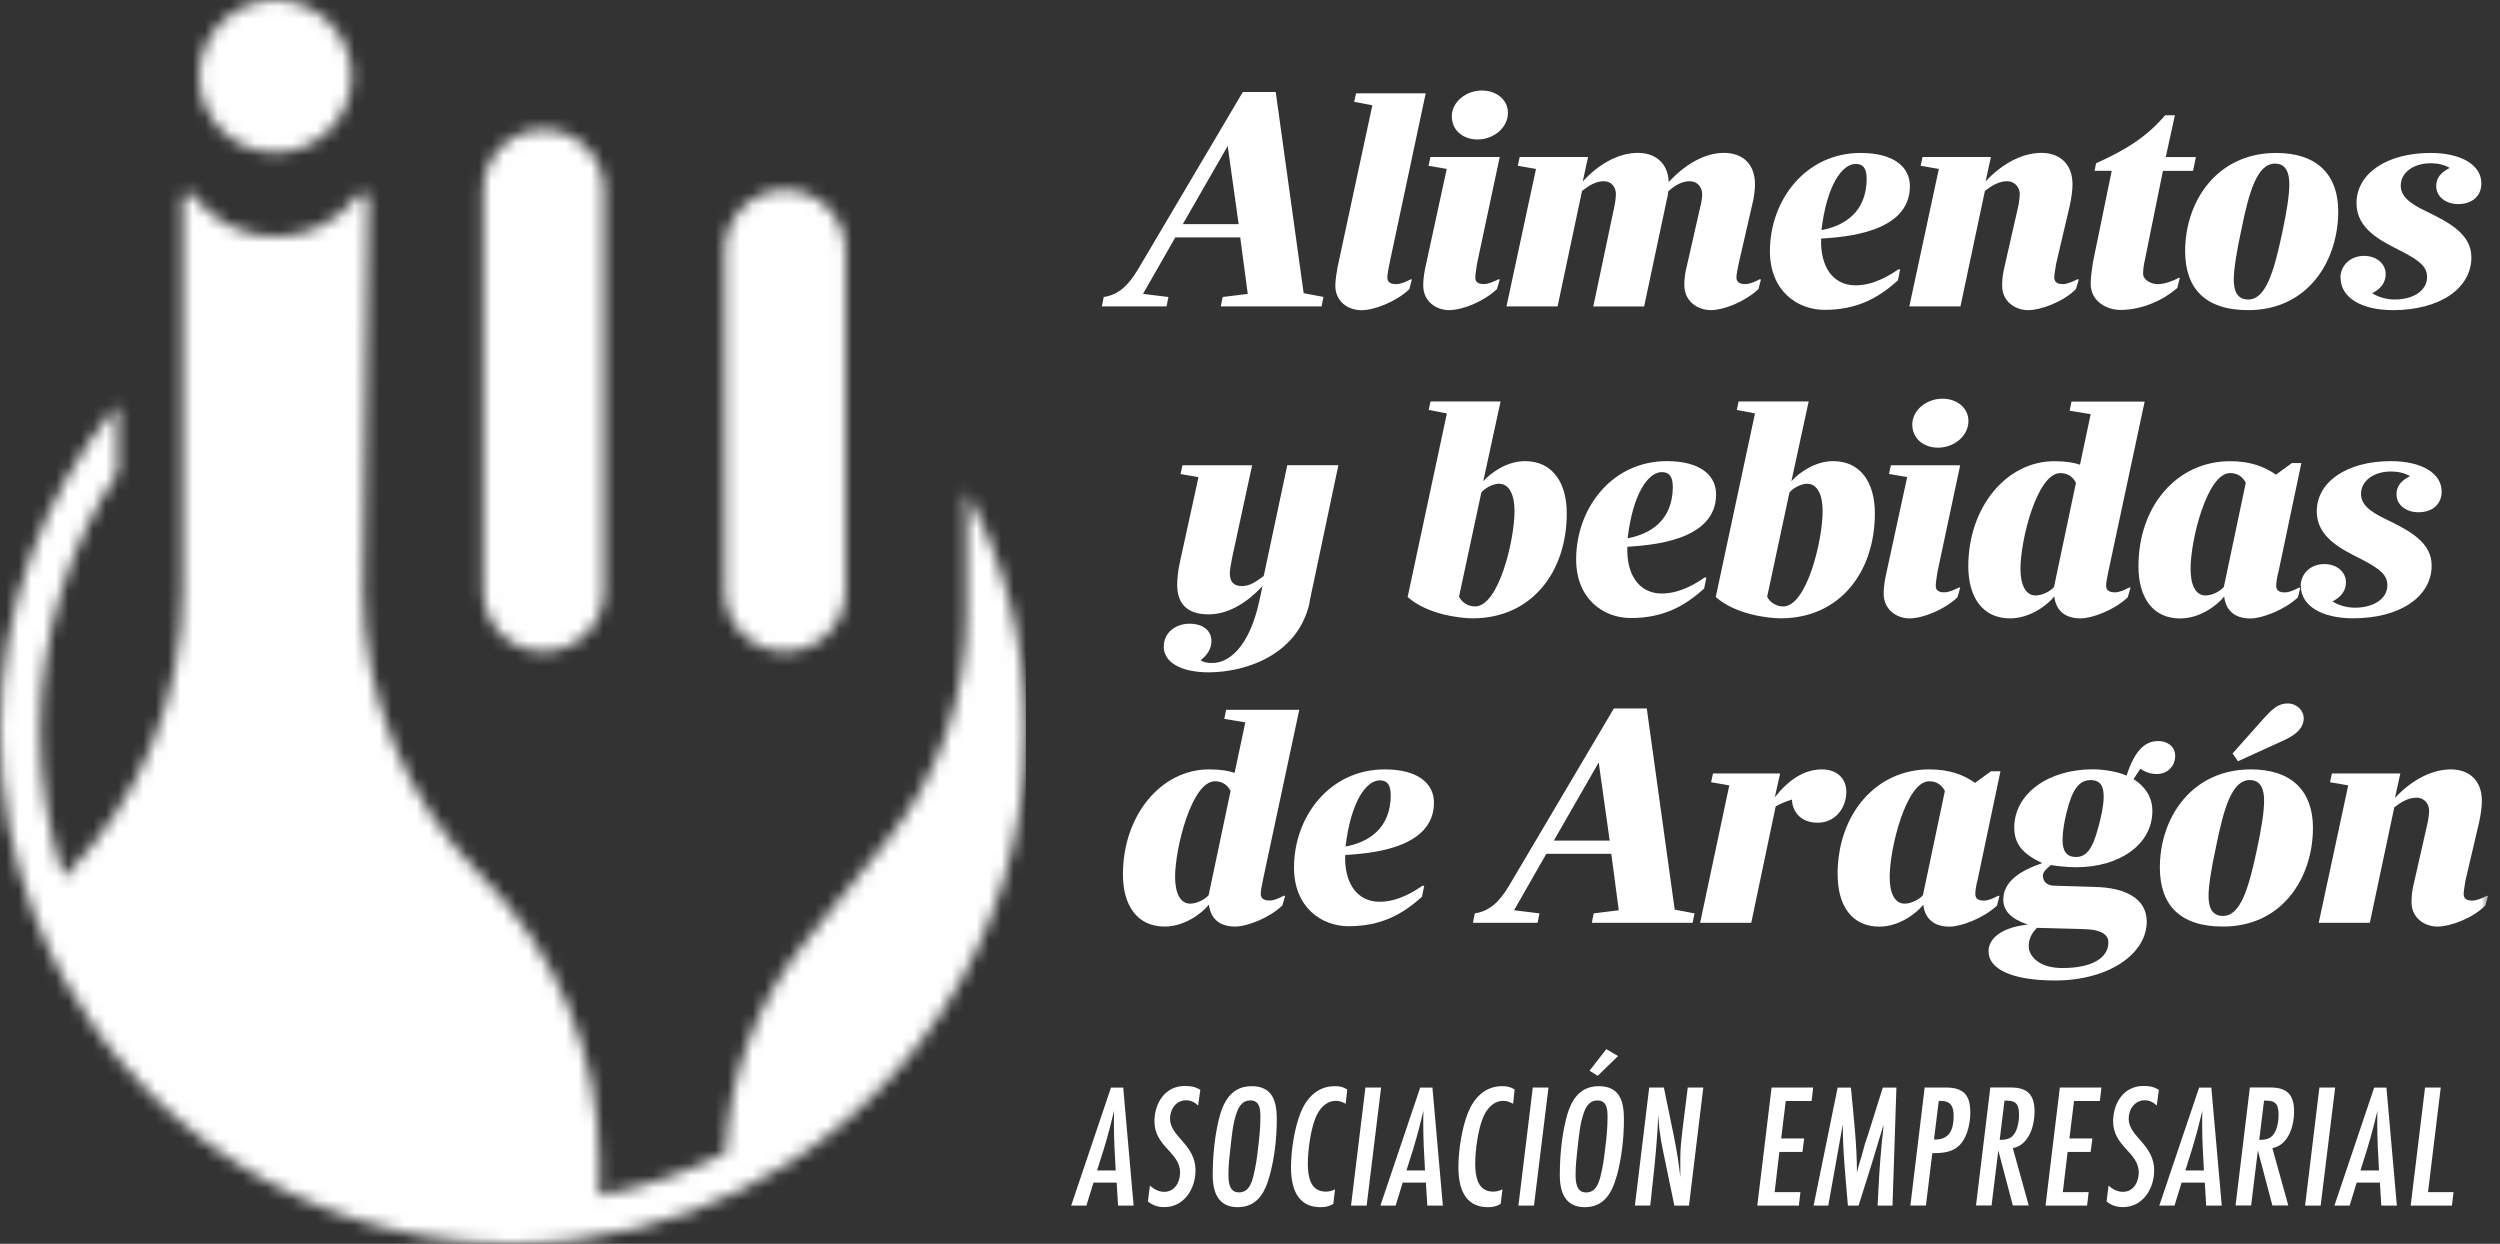 <?xml version="1.0" encoding="UTF-8"?> <svg xmlns="http://www.w3.org/2000/svg" width="201" height="100" viewBox="0 0 201 100" fill="none"><rect x="0" y="0" width="201" height="100" fill="#333333" stroke="none"/><g id="Group 6"><g id="Clip path group"><mask id="mask0_6724_165" style="mask-type:luminance" maskUnits="userSpaceOnUse" x="0" y="0" width="83" height="100"><g id="clippath"><path id="Vector" d="M14.681 15.949V47.412C14.681 56.051 11.269 64.332 5.199 70.459C5.171 70.486 5.149 70.514 5.121 70.542C3.909 66.829 3.239 62.869 3.239 58.759C3.239 51.097 5.534 43.972 9.454 38.008V32.512C3.557 39.644 0 48.78 0 58.759C0 63.897 0.949 68.811 2.664 73.346C2.664 73.346 2.664 73.357 2.669 73.362C3.027 74.306 3.418 75.233 3.842 76.143C3.853 76.171 3.87 76.199 3.881 76.227C4.065 76.618 4.261 77.009 4.456 77.4C4.518 77.523 4.585 77.646 4.646 77.769C4.842 78.148 5.043 78.522 5.249 78.891C5.3 78.986 5.355 79.081 5.411 79.176C6.087 80.36 6.819 81.504 7.6 82.61C7.69 82.733 7.774 82.856 7.863 82.973C8.097 83.297 8.338 83.615 8.578 83.928C8.684 84.062 8.79 84.196 8.896 84.336C9.142 84.648 9.393 84.961 9.65 85.268C9.695 85.324 9.739 85.374 9.784 85.425C10.309 86.045 10.851 86.642 11.409 87.228C11.537 87.362 11.666 87.496 11.794 87.63C12.046 87.882 12.297 88.133 12.554 88.384C12.721 88.546 12.883 88.703 13.051 88.859C13.302 89.094 13.553 89.328 13.816 89.557C14 89.719 14.19 89.881 14.374 90.043C14.787 90.395 15.201 90.741 15.625 91.076C15.871 91.272 16.111 91.467 16.357 91.651C16.597 91.836 16.843 92.009 17.088 92.187C17.323 92.361 17.563 92.528 17.803 92.696C18.049 92.863 18.294 93.031 18.54 93.193C18.803 93.366 19.071 93.539 19.339 93.706C19.568 93.852 19.797 93.997 20.031 94.136C20.506 94.421 20.981 94.695 21.466 94.963C21.656 95.069 21.852 95.164 22.047 95.264C22.388 95.443 22.729 95.622 23.075 95.789C23.298 95.901 23.527 96.007 23.756 96.113C24.091 96.27 24.426 96.42 24.761 96.566C24.979 96.66 25.202 96.761 25.42 96.85C25.85 97.029 26.286 97.197 26.721 97.364C26.85 97.414 26.973 97.465 27.101 97.509C27.654 97.71 28.212 97.9 28.782 98.079C28.977 98.14 29.178 98.196 29.38 98.258C29.776 98.375 30.178 98.492 30.58 98.598C30.792 98.654 31.005 98.71 31.222 98.766C31.658 98.877 32.094 98.972 32.535 99.067C32.702 99.106 32.87 99.146 33.037 99.179C33.641 99.302 34.244 99.408 34.852 99.503C34.998 99.525 35.143 99.542 35.294 99.564C35.774 99.631 36.254 99.693 36.734 99.749C36.941 99.771 37.153 99.793 37.36 99.81C37.806 99.849 38.259 99.883 38.711 99.911C38.907 99.922 39.102 99.939 39.303 99.944C39.94 99.972 40.571 99.994 41.213 99.994H41.246C41.883 99.994 42.508 99.978 43.134 99.944C43.469 99.927 43.804 99.9 44.139 99.877C44.402 99.86 44.67 99.844 44.932 99.816C45.379 99.777 45.82 99.726 46.267 99.671C46.384 99.659 46.501 99.643 46.624 99.626C52.739 98.827 58.424 96.694 63.394 93.522C63.394 93.522 63.4 93.522 63.405 93.516C65.036 92.478 66.583 91.327 68.046 90.071C68.063 90.054 68.079 90.043 68.096 90.026C69.543 88.787 70.9 87.446 72.156 86.022C72.19 85.983 72.223 85.944 72.257 85.905C72.865 85.207 73.452 84.498 74.016 83.76C74.027 83.749 74.038 83.733 74.049 83.722C74.619 82.979 75.16 82.214 75.674 81.426C75.719 81.359 75.764 81.287 75.808 81.22C76.272 80.51 76.713 79.779 77.132 79.042C77.182 78.952 77.238 78.863 77.288 78.774C77.729 77.981 78.148 77.171 78.539 76.344C78.584 76.249 78.623 76.155 78.668 76.06C79.008 75.328 79.321 74.591 79.617 73.837C79.678 73.681 79.745 73.524 79.801 73.368C80.12 72.536 80.415 71.687 80.678 70.827C80.706 70.727 80.734 70.62 80.767 70.52C80.996 69.76 81.197 68.99 81.376 68.208C81.426 68.001 81.471 67.8 81.516 67.594C81.706 66.717 81.879 65.835 82.013 64.941C82.024 64.863 82.029 64.79 82.04 64.712C82.158 63.891 82.247 63.059 82.32 62.221C82.337 61.987 82.359 61.758 82.376 61.523C82.437 60.608 82.476 59.686 82.476 58.754C82.476 57.944 82.448 57.145 82.403 56.352C82.387 56.101 82.364 55.855 82.348 55.609C82.309 55.062 82.258 54.515 82.197 53.973C82.163 53.694 82.13 53.415 82.091 53.136C82.018 52.616 81.94 52.102 81.851 51.589C81.806 51.321 81.761 51.058 81.706 50.796C81.594 50.226 81.471 49.668 81.337 49.109C81.292 48.914 81.248 48.718 81.203 48.529C81.007 47.769 80.795 47.015 80.561 46.272C80.549 46.228 80.533 46.189 80.516 46.144C80.293 45.452 80.052 44.77 79.796 44.094C79.723 43.91 79.645 43.726 79.572 43.542C79.438 43.201 79.31 42.86 79.165 42.525V42.575C78.712 41.514 78.232 40.47 77.696 39.459V49.405C77.696 56.039 75.423 62.478 71.263 67.644L64.712 75.769C60.825 80.594 58.614 86.525 58.335 92.696C55.174 94.293 51.762 95.46 48.177 96.124V93.399C48.177 84.782 44.765 76.523 38.694 70.414C32.618 64.305 29.212 56.045 29.212 47.428L29.603 15.971C29.603 15.536 29.05 15.335 28.793 15.681C27.28 17.714 24.873 19.032 22.153 19.032C19.434 19.032 17.016 17.708 15.502 15.67C15.413 15.547 15.284 15.497 15.156 15.497C14.921 15.497 14.693 15.681 14.693 15.96M58.273 20.126V47.529C58.273 50.209 60.446 52.382 63.126 52.382C65.807 52.382 67.979 50.209 67.979 47.529V20.126C67.979 17.446 65.807 15.273 63.126 15.273C60.446 15.273 58.273 17.446 58.273 20.126ZM38.851 15.273V47.529C38.851 50.209 41.023 52.382 43.704 52.382C46.384 52.382 48.556 50.209 48.556 47.529V15.273C48.556 12.593 46.384 10.421 43.704 10.421C41.023 10.421 38.851 12.593 38.851 15.273ZM16.011 6.132C16.011 9.516 18.764 12.263 22.142 12.263C25.521 12.263 28.274 9.51 28.274 6.132C28.274 2.753 25.521 0 22.142 0C18.764 0 16.011 2.753 16.011 6.132Z" fill="white"></path></g></mask><g mask="url(#mask0_6724_165)"><g id="Group"><path id="Vector_2" d="M82.482 0H0V100H82.482V0Z" fill="white"></path></g></g></g><g id="Clip path group_2"><mask id="mask1_6724_165" style="mask-type:luminance" maskUnits="userSpaceOnUse" x="0" y="0" width="201" height="100"><g id="clippath-1"><path id="Vector_3" d="M200.039 0H0V100H200.039V0Z" fill="white"></path></g></mask><g mask="url(#mask1_6724_165)"><g id="Group_2"><path id="Vector_4" d="M106.249 24.633H98.152L98.303 23.879L100.319 23.628L99.715 19.088H94.494L91.897 23.628L93.941 23.879L93.79 24.633H88.591L88.742 23.879C89.926 23.7 90.708 22.969 91.495 21.656L99.922 7.399H102.569L104.814 23.572L106.406 23.873L106.255 24.627L106.249 24.633ZM98.705 11.739L95.097 18.021H99.587L98.705 11.739Z" fill="white"></path><path id="Vector_5" d="M107.36 22.969C107.36 22.438 107.489 21.835 107.539 21.483L110.337 8.466L108.874 8.187L109.025 7.506H114.626L111.722 21.154C111.649 21.506 111.543 22.036 111.543 22.316C111.543 22.695 111.822 22.846 112.252 22.846C112.604 22.846 113.062 22.645 113.414 22.466H113.514L113.313 23.248C112.28 24.231 110.538 24.94 109.455 24.94C108.371 24.94 107.36 24.236 107.36 22.974" fill="white"></path><path id="Vector_6" d="M114.425 22.969C114.425 22.438 114.525 21.835 114.603 21.478L116.318 13.581L114.855 13.33L115.006 12.621H120.579L118.764 21.148C118.714 21.5 118.613 22.031 118.613 22.31C118.613 22.69 118.864 22.84 119.294 22.84C119.674 22.84 120.104 22.639 120.456 22.461H120.584L120.355 23.242C119.322 24.225 117.608 24.934 116.497 24.934C115.463 24.934 114.43 24.225 114.43 22.969M116.72 9.371C116.72 8.209 117.854 7.277 119.144 7.277C120.305 7.277 121.238 8.008 121.238 9.069C121.238 10.281 120.076 11.214 118.792 11.214C117.608 11.214 116.726 10.454 116.726 9.371" fill="white"></path><path id="Vector_7" d="M135.416 22.969C135.416 22.438 135.489 21.886 135.595 21.506L136.706 16.614C136.807 16.262 136.857 15.804 136.857 15.631C136.857 15.078 136.505 14.57 135.846 14.57C135.187 14.57 134.612 14.95 134.132 15.38C134.104 15.581 134.082 15.81 134.003 16.089L132.188 24.639H128.101L129.793 16.614C129.871 16.262 129.921 15.804 129.921 15.631C129.921 15.078 129.592 14.57 128.938 14.57C128.285 14.57 127.704 14.95 127.196 15.352L125.23 24.633H121.12L123.493 13.582L122.03 13.33L122.181 12.621H127.682L127.252 14.587C128.413 13.325 129.999 12.291 131.691 12.291C133.127 12.291 134.115 13.152 134.165 14.637C135.349 13.352 136.941 12.291 138.605 12.291C140.096 12.291 141.101 13.174 141.101 14.816C141.101 15.296 141.023 15.899 140.85 16.58L139.789 21.199C139.716 21.55 139.61 22.031 139.61 22.31C139.61 22.69 139.889 22.84 140.319 22.84C140.699 22.84 141.129 22.639 141.453 22.461H141.581L141.38 23.242C140.269 24.276 138.577 24.935 137.544 24.935C136.511 24.935 135.427 24.231 135.427 22.969" fill="white"></path><path id="Vector_8" d="M142.302 20.194C142.302 16.106 145.156 12.297 149.595 12.297C152.242 12.297 153.555 13.408 153.555 14.972C153.555 18.781 148.132 19.06 146.418 19.183C146.34 21.355 147.3 22.941 149.193 22.941C150.679 22.941 152.019 22.081 152.622 21.657H152.773L152.594 22.539C151.031 23.952 149.316 24.912 146.692 24.912C144.519 24.912 142.302 23.399 142.302 20.194ZM150.076 14.341C150.076 13.66 149.875 13.18 149.193 13.18C148.11 13.18 146.87 14.894 146.446 18.501C148.188 18.172 150.081 17.139 150.081 14.341" fill="white"></path><path id="Vector_9" d="M166.901 23.242C165.89 24.276 164.075 24.935 163.065 24.935C162.004 24.935 160.971 24.225 160.971 22.969C160.971 22.438 161.049 21.886 161.149 21.506L162.261 16.614C162.339 16.262 162.389 15.804 162.389 15.631C162.389 15.078 162.009 14.57 161.378 14.57C160.697 14.57 160.094 14.95 159.586 15.352L157.62 24.633H153.51L155.883 13.582L154.42 13.33L154.571 12.621H160.071L159.641 14.587C160.803 13.325 162.439 12.291 164.131 12.291C165.594 12.291 166.628 13.174 166.628 14.816C166.628 15.296 166.549 15.899 166.399 16.58L165.315 21.199C165.265 21.55 165.164 22.031 165.164 22.31C165.164 22.69 165.416 22.84 165.846 22.84C166.225 22.84 166.655 22.639 167.007 22.461H167.136L166.907 23.242H166.901Z" fill="white"></path><path id="Vector_10" d="M168.091 22.812C168.091 22.209 168.219 21.5 168.27 21.098L169.783 13.732H168.398L168.526 13.129C171.023 11.995 172.564 11.013 174.077 9.27H174.859L174.128 12.627H176.551L176.322 13.738H173.899L172.458 20.852C172.357 21.282 172.307 21.684 172.307 22.014C172.307 22.517 172.966 22.846 173.491 22.846C174.072 22.846 174.803 22.544 175.155 22.343H175.256L175.055 23.153C173.994 24.086 172.279 24.918 170.487 24.918C169.325 24.918 168.091 24.186 168.091 22.824" fill="white"></path><path id="Vector_11" d="M180.756 24.935C177.249 24.935 175.686 23.142 175.686 20.194C175.686 16.134 178.282 12.297 183.001 12.297C186.357 12.297 187.994 14.112 187.994 16.988C187.994 20.998 185.548 24.935 180.756 24.935ZM182.923 13.152C181.482 13.152 180.829 15.374 180.198 18.501C179.796 20.344 179.595 21.707 179.595 22.489C179.595 23.349 179.846 24.08 180.756 24.08C182.141 24.08 182.8 21.964 183.481 18.758C183.861 16.994 184.062 15.653 184.062 14.799C184.062 13.944 183.811 13.157 182.929 13.157" fill="white"></path><path id="Vector_12" d="M188.172 22.338C188.172 21.327 188.982 20.573 190.065 20.573C191.076 20.573 191.808 21.204 191.808 22.036C191.808 22.69 191.456 23.198 190.724 23.578C191.205 23.879 191.858 24.08 192.539 24.08C194.081 24.08 195.136 23.326 195.136 22.288C195.136 21.478 194.634 21.003 193.07 20.194C191.456 19.384 189.462 18.429 189.462 16.335C189.462 13.961 191.886 12.297 195.415 12.297C197.912 12.297 199.503 13.28 199.503 14.743C199.503 15.754 198.772 16.407 197.638 16.407C196.627 16.407 195.873 15.799 195.873 14.966C195.873 14.335 196.203 13.883 196.957 13.503C196.555 13.252 195.996 13.124 195.443 13.124C194.002 13.124 193.02 13.905 193.02 14.916C193.02 15.676 193.55 16.279 195.064 16.988C197.057 17.948 198.699 18.881 198.699 20.696C198.699 23.192 196.152 24.935 192.394 24.935C189.82 24.935 188.184 23.901 188.184 22.338" fill="white"></path><path id="Vector_13" d="M105.3 48.406C104.417 52.566 100.307 54.029 97.225 54.057C94.93 54.057 93.567 53.248 93.567 51.991C93.567 50.83 94.55 50.148 95.633 50.148C96.716 50.148 97.398 50.679 97.398 51.561C97.398 52.041 97.169 52.594 96.538 53.074C96.689 53.225 97.091 53.326 97.521 53.303C98.805 53.275 100.419 52.041 101.229 48.406L101.508 47.121C100.346 48.356 98.861 49.394 97.169 49.394C95.477 49.394 94.645 48.562 94.645 47.021C94.645 46.569 94.723 45.837 94.846 45.279L96.359 38.365L94.918 38.114L95.069 37.41H100.67L99.056 44.877C98.978 45.256 98.878 45.859 98.878 46.088C98.878 46.77 99.179 47.121 99.861 47.121C100.542 47.121 101.072 46.691 101.603 46.312L103.496 37.404H107.606L105.283 48.406H105.3Z" fill="white"></path><path id="Vector_14" d="M118.395 49.713C117.412 49.713 114.76 49.411 113.174 47.998L116.329 33.239L114.866 32.959L115.017 32.278H120.646L119.255 38.689C119.886 37.985 121.171 37.075 122.611 37.075C124.829 37.075 125.968 38.817 125.968 41.263C125.968 46.055 123.092 49.713 118.401 49.713M120.54 38.89C120.009 38.89 119.356 39.27 119.099 39.599L117.306 47.976C117.507 48.406 118.016 48.758 118.591 48.758C120.506 48.758 121.768 43.408 121.768 41.09C121.768 39.828 121.366 38.896 120.534 38.896" fill="white"></path><path id="Vector_15" d="M126.722 44.971C126.722 40.883 129.575 37.075 134.015 37.075C136.662 37.075 137.974 38.186 137.974 39.75C137.974 43.558 132.552 43.838 130.837 43.961C130.759 46.133 131.72 47.719 133.613 47.719C135.098 47.719 136.439 46.859 137.042 46.434H137.192L137.014 47.317C135.45 48.73 133.736 49.69 131.111 49.69C128.939 49.69 126.722 48.177 126.722 44.971ZM134.49 39.119C134.49 38.438 134.289 37.957 133.607 37.957C132.524 37.957 131.284 39.672 130.86 43.279C132.602 42.95 134.495 41.917 134.495 39.119" fill="white"></path><path id="Vector_16" d="M143.168 49.713C142.185 49.713 139.532 49.411 137.946 47.998L141.101 33.239L139.638 32.959L139.789 32.278H145.418L144.028 38.689C144.659 37.985 145.943 37.075 147.384 37.075C149.601 37.075 150.74 38.817 150.74 41.263C150.74 46.055 147.864 49.713 143.173 49.713M145.312 38.89C144.782 38.89 144.128 39.27 143.871 39.599L142.079 47.976C142.28 48.406 142.788 48.758 143.363 48.758C145.279 48.758 146.541 43.408 146.541 41.09C146.541 39.828 146.139 38.896 145.307 38.896" fill="white"></path><path id="Vector_17" d="M151.444 47.747C151.444 47.216 151.544 46.613 151.623 46.256L153.337 38.359L151.874 38.108L152.025 37.405H157.598L155.783 45.932C155.733 46.284 155.632 46.814 155.632 47.093C155.632 47.473 155.883 47.624 156.313 47.624C156.693 47.624 157.123 47.423 157.475 47.244H157.603L157.375 48.026C156.341 49.009 154.627 49.718 153.516 49.718C152.483 49.718 151.449 49.009 151.449 47.752M153.745 34.149C153.745 32.987 154.878 32.055 156.168 32.055C157.33 32.055 158.262 32.786 158.262 33.847C158.262 35.059 157.101 35.992 155.816 35.992C154.633 35.992 153.75 35.232 153.75 34.149" fill="white"></path><path id="Vector_18" d="M169.509 45.982C169.431 46.334 169.33 46.814 169.33 47.094C169.33 47.473 169.61 47.624 170.04 47.624C170.419 47.624 170.821 47.423 171.173 47.244H171.296L171.067 48.026C170.006 49.037 168.219 49.718 167.281 49.718C165.918 49.718 165.287 48.987 165.164 47.954C164.584 48.685 163.171 49.718 161.607 49.718C159.39 49.718 158.251 48.004 158.251 45.53C158.251 40.761 161.328 37.081 165.164 37.081C166.147 37.081 166.778 37.209 167.231 37.36L168.091 33.3L166.399 33.021L166.549 32.289H172.43L169.504 45.988L169.509 45.982ZM165.65 38.036C163.785 38.036 162.445 43.408 162.445 45.731C162.445 46.993 162.847 47.875 163.657 47.875C164.21 47.875 164.868 47.524 165.142 47.194L166.907 38.818C166.678 38.365 166.276 38.036 165.645 38.036" fill="white"></path><path id="Vector_19" d="M171.933 45.53C171.933 40.638 175.06 37.081 179.299 37.081C180.941 37.081 182.046 37.511 182.985 38.164L184.269 37.231H185.029L183.186 45.988C183.085 46.34 183.007 46.82 183.007 47.099C183.007 47.479 183.258 47.63 183.688 47.63C184.068 47.63 184.498 47.428 184.822 47.25H184.95L184.749 48.032C183.666 49.042 181.873 49.724 180.941 49.724C179.578 49.724 178.947 48.992 178.824 47.959C178.243 48.691 176.859 49.724 175.289 49.724C173.072 49.724 171.933 48.032 171.933 45.535M178.796 47.194L180.561 38.817C180.332 38.365 179.93 38.035 179.299 38.035C177.456 38.035 176.121 43.408 176.121 45.731C176.121 46.993 176.501 47.875 177.333 47.875C177.864 47.875 178.517 47.523 178.796 47.194Z" fill="white"></path><path id="Vector_20" d="M184.978 47.116C184.978 46.105 185.788 45.351 186.871 45.351C187.882 45.351 188.613 45.982 188.613 46.814C188.613 47.473 188.262 47.976 187.53 48.355C188.01 48.657 188.664 48.858 189.345 48.858C190.886 48.858 191.942 48.104 191.942 47.066C191.942 46.256 191.439 45.781 189.876 44.971C188.262 44.162 186.268 43.207 186.268 41.112C186.268 38.739 188.692 37.075 192.221 37.075C194.717 37.075 196.309 38.058 196.309 39.521C196.309 40.532 195.577 41.185 194.444 41.185C193.433 41.185 192.679 40.582 192.679 39.75C192.679 39.119 193.008 38.666 193.762 38.287C193.36 38.035 192.802 37.907 192.249 37.907C190.808 37.907 189.825 38.689 189.825 39.7C189.825 40.459 190.356 41.062 191.869 41.766C193.863 42.726 195.505 43.659 195.505 45.474C195.505 47.97 192.958 49.712 189.2 49.712C186.625 49.712 184.989 48.679 184.989 47.116" fill="white"></path><path id="Vector_21" d="M101.541 70.76C101.463 71.112 101.363 71.592 101.363 71.871C101.363 72.251 101.642 72.402 102.072 72.402C102.452 72.402 102.854 72.201 103.206 72.022H103.328L103.099 72.804C102.038 73.815 100.251 74.496 99.313 74.496C97.951 74.496 97.32 73.764 97.197 72.731C96.616 73.463 95.203 74.496 93.639 74.496C91.422 74.496 90.283 72.782 90.283 70.308C90.283 65.539 93.36 61.859 97.197 61.859C98.18 61.859 98.811 61.981 99.263 62.138L100.123 58.078L98.431 57.799L98.582 57.067H104.462L101.536 70.766L101.541 70.76ZM97.683 62.813C95.817 62.813 94.477 68.186 94.477 70.509C94.477 71.771 94.879 72.653 95.689 72.653C96.242 72.653 96.901 72.301 97.174 71.972L98.939 63.595C98.71 63.143 98.308 62.813 97.677 62.813" fill="white"></path><path id="Vector_22" d="M104.038 69.755C104.038 65.667 106.891 61.859 111.331 61.859C113.978 61.859 115.29 62.97 115.29 64.534C115.29 68.342 109.868 68.621 108.153 68.744C108.075 70.911 109.036 72.502 110.929 72.502C112.414 72.502 113.754 71.642 114.358 71.213H114.508L114.33 72.095C112.766 73.508 111.052 74.468 108.427 74.468C106.255 74.468 104.038 72.955 104.038 69.749M111.811 63.903C111.811 63.221 111.61 62.741 110.929 62.741C109.845 62.741 108.606 64.455 108.181 68.063C109.924 67.733 111.817 66.7 111.817 63.903" fill="white"></path><path id="Vector_23" d="M136.081 74.195H127.983L128.134 73.435L130.15 73.184L129.547 68.644H124.326L121.729 73.184L123.773 73.435L123.622 74.195H118.423L118.574 73.435C119.758 73.257 120.539 72.525 121.327 71.213L129.754 56.961H132.401L134.646 73.134L136.237 73.435L136.086 74.195H136.081ZM128.536 61.3L124.929 67.583H129.419L128.536 61.3Z" fill="white"></path><path id="Vector_24" d="M139.035 63.143L137.572 62.892L137.723 62.188H143.123L142.693 64.104C143.804 62.691 145.066 61.859 146.479 61.859C147.741 61.859 148.445 62.641 148.445 63.651C148.445 64.986 147.534 66.147 146.149 66.147C144.636 66.147 144.078 65.086 144.078 64.282C143.648 64.411 143.145 64.612 142.765 64.835L140.8 74.195H136.689L139.035 63.143Z" fill="white"></path><path id="Vector_25" d="M147.741 70.308C147.741 65.416 150.868 61.859 155.107 61.859C156.749 61.859 157.855 62.289 158.793 62.942L160.077 62.009H160.837L158.994 70.766C158.893 71.118 158.815 71.598 158.815 71.877C158.815 72.257 159.066 72.408 159.496 72.408C159.876 72.408 160.306 72.207 160.63 72.028H160.758L160.557 72.81C159.474 73.82 157.681 74.502 156.749 74.502C155.386 74.502 154.755 73.77 154.632 72.737C154.052 73.469 152.667 74.502 151.103 74.502C148.886 74.502 147.747 72.81 147.747 70.313M154.604 71.972L156.369 63.595C156.14 63.143 155.738 62.814 155.107 62.814C153.264 62.814 151.93 68.186 151.93 70.509C151.93 71.771 152.309 72.653 153.141 72.653C153.672 72.653 154.325 72.302 154.604 71.972Z" fill="white"></path><path id="Vector_26" d="M159.876 76.512C159.876 75.2 161.389 74.496 163.031 74.34C161.669 73.86 161.065 73.229 161.065 72.324C161.065 70.889 162.4 70.001 164.193 69.398C162.629 68.644 161.948 67.884 161.948 66.522C161.948 63.847 164.645 61.853 168.253 61.853C169.113 61.853 170.246 62.032 170.978 62.356C171.659 60.239 172.519 59.58 173.524 59.58C174.127 59.58 174.887 59.91 174.887 60.792C174.887 61.473 174.384 62.233 173.373 62.233C173.022 62.233 172.541 62.132 172.089 61.803L171.536 62.635C172.469 63.238 173.05 64.07 173.05 65.209C173.05 67.884 170.425 69.727 166.918 69.727C166.214 69.727 165.326 69.627 164.902 69.549C164.723 69.699 164.249 70.051 164.249 70.381C164.249 70.883 164.55 71.213 165.231 71.213L168.459 71.313C170.833 71.363 172.597 72.223 172.597 74.089C172.597 76.713 169.52 78.83 165.231 78.83C161.624 78.83 159.882 77.847 159.882 76.512M169.515 75.758C169.515 75.228 169.085 74.725 167.471 74.697L163.763 74.597C163.411 74.977 163.109 75.406 163.109 76.088C163.109 76.769 163.813 77.83 165.807 77.83C168.202 77.83 169.515 77.02 169.515 75.764M168.683 66.6C168.934 65.69 169.135 64.757 169.135 64.053C169.135 63.244 168.906 62.719 168.074 62.719C167.113 62.719 166.561 63.579 166.131 65.416C165.952 66.148 165.829 66.929 165.829 67.51C165.829 68.342 166.08 68.901 166.912 68.901C167.744 68.901 168.247 68.242 168.677 66.606" fill="white"></path><path id="Vector_27" d="M178.723 74.496C175.216 74.496 173.653 72.704 173.653 69.755C173.653 65.695 176.25 61.859 180.968 61.859C184.325 61.859 185.961 63.673 185.961 66.549C185.961 70.559 183.515 74.496 178.723 74.496ZM180.896 62.713C179.455 62.713 178.802 64.936 178.171 68.063C177.769 69.906 177.567 71.268 177.567 72.05C177.567 72.91 177.819 73.642 178.729 73.642C180.114 73.642 180.773 71.525 181.454 68.32C181.834 66.555 182.035 65.215 182.035 64.36C182.035 63.506 181.784 62.719 180.901 62.719M179.505 60.569L181.951 57.821C182.733 56.939 183.236 56.537 183.967 56.559C184.721 56.581 185.33 57.212 185.201 57.972C185.073 58.653 184.548 59.133 183.308 59.664L179.93 61.205L179.5 60.574L179.505 60.569Z" fill="white"></path><path id="Vector_28" d="M199.816 72.804C198.805 73.837 196.99 74.496 195.979 74.496C194.918 74.496 193.885 73.793 193.885 72.53C193.885 72 193.963 71.447 194.064 71.067L195.175 66.175C195.253 65.824 195.304 65.366 195.304 65.192C195.304 64.64 194.924 64.132 194.293 64.132C193.611 64.132 193.008 64.511 192.5 64.913L190.534 74.195H186.424L188.798 63.143L187.335 62.892L187.485 62.188H192.986L192.556 64.154C193.718 62.892 195.354 61.859 197.046 61.859C198.509 61.859 199.542 62.741 199.542 64.383C199.542 64.863 199.464 65.466 199.313 66.147L198.23 70.766C198.179 71.118 198.079 71.598 198.079 71.877C198.079 72.257 198.33 72.408 198.76 72.408C199.14 72.408 199.57 72.207 199.922 72.028H200.05L199.821 72.81L199.816 72.804Z" fill="white"></path><path id="Vector_29" d="M89.892 96.929L89.781 95.08H87.916L87.346 96.929H86.123L89.323 87.441H90.306L91.143 96.929H89.892ZM89.703 94.097C89.63 92.847 89.558 91.596 89.558 90.345C89.558 89.987 89.558 89.647 89.574 89.295C89.463 89.736 89.362 90.177 89.245 90.618C88.943 91.797 88.575 92.953 88.206 94.103H89.703V94.097Z" fill="white"></path><path id="Vector_30" d="M96.331 88.887C96.063 88.63 95.75 88.463 95.365 88.463C94.555 88.463 94.069 89.189 94.069 89.943C94.069 91.406 96.119 91.992 96.119 94.109C96.119 95.561 95.209 97.052 93.617 97.052C93.12 97.052 92.679 96.923 92.293 96.594L92.45 95.326C92.79 95.611 93.148 95.823 93.6 95.823C94.455 95.823 94.879 95.041 94.879 94.271C94.879 92.634 92.818 92.193 92.818 90.161C92.818 88.709 93.656 87.312 95.253 87.312C95.75 87.312 96.08 87.368 96.504 87.625L96.331 88.876V88.887Z" fill="white"></path><path id="Vector_31" d="M102.066 94.567C101.698 95.907 101.056 97.057 99.509 97.057C97.962 97.057 97.504 95.879 97.504 94.499C97.504 93.047 97.632 91.584 97.956 90.16C98.286 88.709 98.922 87.329 100.631 87.329C102.34 87.329 102.653 88.58 102.653 89.976C102.653 91.512 102.48 93.092 102.066 94.572M100.503 88.474C99.933 88.474 99.62 88.932 99.447 89.412C99.107 90.35 99.034 91.361 98.922 92.344C98.839 93.042 98.766 93.74 98.766 94.433C98.766 95.013 98.822 95.868 99.604 95.868C100.346 95.868 100.586 95.242 100.754 94.628C100.955 93.857 101.067 93.076 101.151 92.294C101.251 91.495 101.335 90.685 101.335 89.876C101.335 89.25 101.335 88.468 100.497 88.468" fill="white"></path><path id="Vector_32" d="M108.198 88.748C107.958 88.608 107.701 88.507 107.416 88.507C106.59 88.507 106.048 89.177 105.763 89.887C105.367 90.87 105.149 92.506 105.149 93.573C105.149 94.555 105.333 95.806 106.584 95.806C106.852 95.806 107.098 95.75 107.338 95.622L107.198 96.789C106.841 97.001 106.573 97.057 106.16 97.057C104.266 97.057 103.797 95.449 103.797 93.857C103.797 92.523 104.065 90.741 104.551 89.507C105.02 88.301 105.919 87.329 107.299 87.329C107.712 87.329 107.969 87.374 108.321 87.597L108.192 88.748H108.198Z" fill="white"></path><path id="Vector_33" d="M109.879 96.929H108.623L109.779 87.435H111.041L109.879 96.929Z" fill="white"></path><path id="Vector_34" d="M114.754 96.929L114.643 95.08H112.777L112.208 96.929H110.985L114.185 87.441H115.168L116.005 96.929H114.754ZM114.57 94.097C114.497 92.847 114.43 91.596 114.43 90.345C114.43 89.987 114.43 89.647 114.447 89.295C114.335 89.736 114.235 90.177 114.118 90.618C113.816 91.797 113.448 92.953 113.079 94.103H114.57V94.097Z" fill="white"></path><path id="Vector_35" d="M121.656 88.748C121.416 88.608 121.159 88.507 120.875 88.507C120.048 88.507 119.506 89.177 119.222 89.887C118.825 90.87 118.607 92.506 118.607 93.573C118.607 94.555 118.792 95.806 120.042 95.806C120.311 95.806 120.556 95.75 120.796 95.622L120.657 96.789C120.299 97.001 120.031 97.057 119.618 97.057C117.725 97.057 117.256 95.449 117.256 93.857C117.256 92.523 117.524 90.741 118.01 89.507C118.479 88.301 119.378 87.329 120.757 87.329C121.171 87.329 121.427 87.374 121.779 87.597L121.651 88.748H121.656Z" fill="white"></path><path id="Vector_36" d="M123.332 96.929H122.081L123.237 87.435H124.499L123.332 96.929Z" fill="white"></path><path id="Vector_37" d="M129.977 94.567C129.609 95.901 128.966 97.057 127.414 97.057C125.862 97.057 125.409 95.879 125.409 94.5C125.409 93.048 125.538 91.585 125.867 90.16C126.197 88.709 126.833 87.329 128.542 87.329C130.251 87.329 130.564 88.58 130.564 89.976C130.564 91.512 130.39 93.092 129.983 94.572M128.414 88.474C127.844 88.474 127.531 88.932 127.358 89.412C127.018 90.35 126.945 91.361 126.833 92.344C126.749 93.042 126.677 93.74 126.677 94.438C126.677 95.019 126.733 95.873 127.515 95.873C128.257 95.873 128.497 95.248 128.665 94.634C128.866 93.863 128.978 93.081 129.061 92.299C129.162 91.501 129.246 90.691 129.246 89.881C129.246 89.256 129.246 88.474 128.408 88.474M129.151 84.353L130.089 84.906L128.453 86.497L127.799 86.084L129.151 84.347V84.353Z" fill="white"></path><path id="Vector_38" d="M135.796 96.929H134.618L133.735 92.662C133.624 92.137 133.523 91.596 133.451 91.054C133.378 90.585 133.367 90.099 133.305 89.63V89.859C133.305 90.255 133.277 90.669 133.25 91.065C133.121 93.031 132.892 94.98 132.68 96.923H131.446L132.596 87.435H133.775L134.556 91.233C134.785 92.355 134.981 93.494 135.098 94.645V93.081C135.098 92.372 135.171 91.674 135.254 90.976L135.696 87.435H136.946L135.796 96.923V96.929Z" fill="white"></path><path id="Vector_39" d="M145.653 88.519H143.575L143.207 91.534H145.055L144.916 92.618H143.061L142.682 95.845H144.754L144.631 96.929H141.286L142.436 87.435H145.781L145.653 88.519Z" fill="white"></path><path id="Vector_40" d="M152.17 96.929H150.958C151.03 95.622 151.086 94.299 151.198 92.986C151.243 92.562 151.27 92.149 151.31 91.719C151.354 91.322 151.421 90.909 151.421 90.512V90.401C151.349 90.814 151.192 91.199 151.081 91.596L150.824 92.461C150.382 93.952 149.897 95.432 149.428 96.929H148.573C148.389 94.751 148.16 92.579 148.16 90.401L146.993 96.929H145.814L147.747 87.441H148.813C149.025 89.719 149.299 92.009 149.299 94.299C149.383 93.846 149.539 93.4 149.668 92.964C149.768 92.623 149.852 92.266 149.953 91.925C150.025 91.696 150.109 91.484 150.181 91.255L151.377 87.441H152.471L152.158 96.929H152.17Z" fill="white"></path><path id="Vector_41" d="M156.408 87.435C157.843 87.435 158.413 88.005 158.413 89.44C158.413 90.406 158.128 91.702 157.291 92.288C156.721 92.685 156.023 92.713 155.358 92.713L154.845 96.923H153.594L154.744 87.435H156.408ZM155.61 91.618C156.788 91.618 157.073 90.736 157.073 89.725C157.073 88.988 156.861 88.513 156.051 88.513H155.878L155.492 91.612H155.604L155.61 91.618Z" fill="white"></path><path id="Vector_42" d="M161.686 87.435C163.054 87.435 163.579 88.061 163.579 89.395C163.579 90.462 163.154 92.054 161.831 92.311L163.11 96.918H161.831L160.664 92.495L160.122 96.918H158.871L160.021 87.43H161.686V87.435ZM160.775 91.646C161.105 91.646 161.446 91.618 161.714 91.417C162.199 91.06 162.328 90.194 162.328 89.641C162.328 88.887 162.171 88.491 161.345 88.491H161.161L160.775 91.646Z" fill="white"></path><path id="Vector_43" d="M168.828 88.519H166.751L166.382 91.534H168.23L168.085 92.618H166.237L165.851 95.845H167.929L167.8 96.929H164.461L165.611 87.435H168.956L168.828 88.519Z" fill="white"></path><path id="Vector_44" d="M173.407 88.887C173.139 88.63 172.826 88.463 172.441 88.463C171.631 88.463 171.145 89.189 171.145 89.943C171.145 91.406 173.195 91.992 173.195 94.109C173.195 95.561 172.285 97.052 170.693 97.052C170.196 97.052 169.755 96.923 169.37 96.594L169.526 95.326C169.867 95.611 170.224 95.823 170.676 95.823C171.531 95.823 171.955 95.041 171.955 94.271C171.955 92.634 169.895 92.193 169.895 90.161C169.895 88.709 170.732 87.312 172.324 87.312C172.821 87.312 173.15 87.368 173.575 87.625L173.402 88.876L173.407 88.887Z" fill="white"></path><path id="Vector_45" d="M177.378 96.929L177.266 95.08H175.401L174.831 96.929H173.608L176.808 87.441H177.791L178.629 96.929H177.378ZM177.194 94.097C177.121 92.847 177.054 91.596 177.054 90.345C177.054 89.987 177.054 89.647 177.071 89.295C176.959 89.736 176.859 90.177 176.741 90.618C176.44 91.797 176.071 92.953 175.703 94.103H177.194V94.097Z" fill="white"></path><path id="Vector_46" d="M182.554 87.435C183.922 87.435 184.447 88.061 184.447 89.395C184.447 90.462 184.023 92.054 182.699 92.311L183.978 96.918H182.699L181.532 92.495L180.991 96.918H179.74L180.89 87.43H182.554V87.435ZM181.644 91.646C181.974 91.646 182.314 91.618 182.582 91.417C183.068 91.06 183.196 90.194 183.196 89.641C183.196 88.887 183.04 88.491 182.214 88.491H182.029L181.644 91.646Z" fill="white"></path><path id="Vector_47" d="M186.58 96.929H185.33L186.48 87.435H187.748L186.58 96.929Z" fill="white"></path><path id="Vector_48" d="M191.456 96.929L191.344 95.08H189.479L188.91 96.929H187.687L190.886 87.441H191.869L192.707 96.929H191.456ZM191.272 94.097C191.199 92.847 191.132 91.596 191.132 90.345C191.132 89.987 191.132 89.647 191.149 89.295C191.037 89.736 190.937 90.177 190.819 90.618C190.518 91.797 190.149 92.953 189.781 94.103H191.272V94.097Z" fill="white"></path><path id="Vector_49" d="M197.135 96.929H193.818L194.974 87.435H196.236L195.214 95.845H197.264L197.135 96.929Z" fill="white"></path></g></g></g></g></svg> 